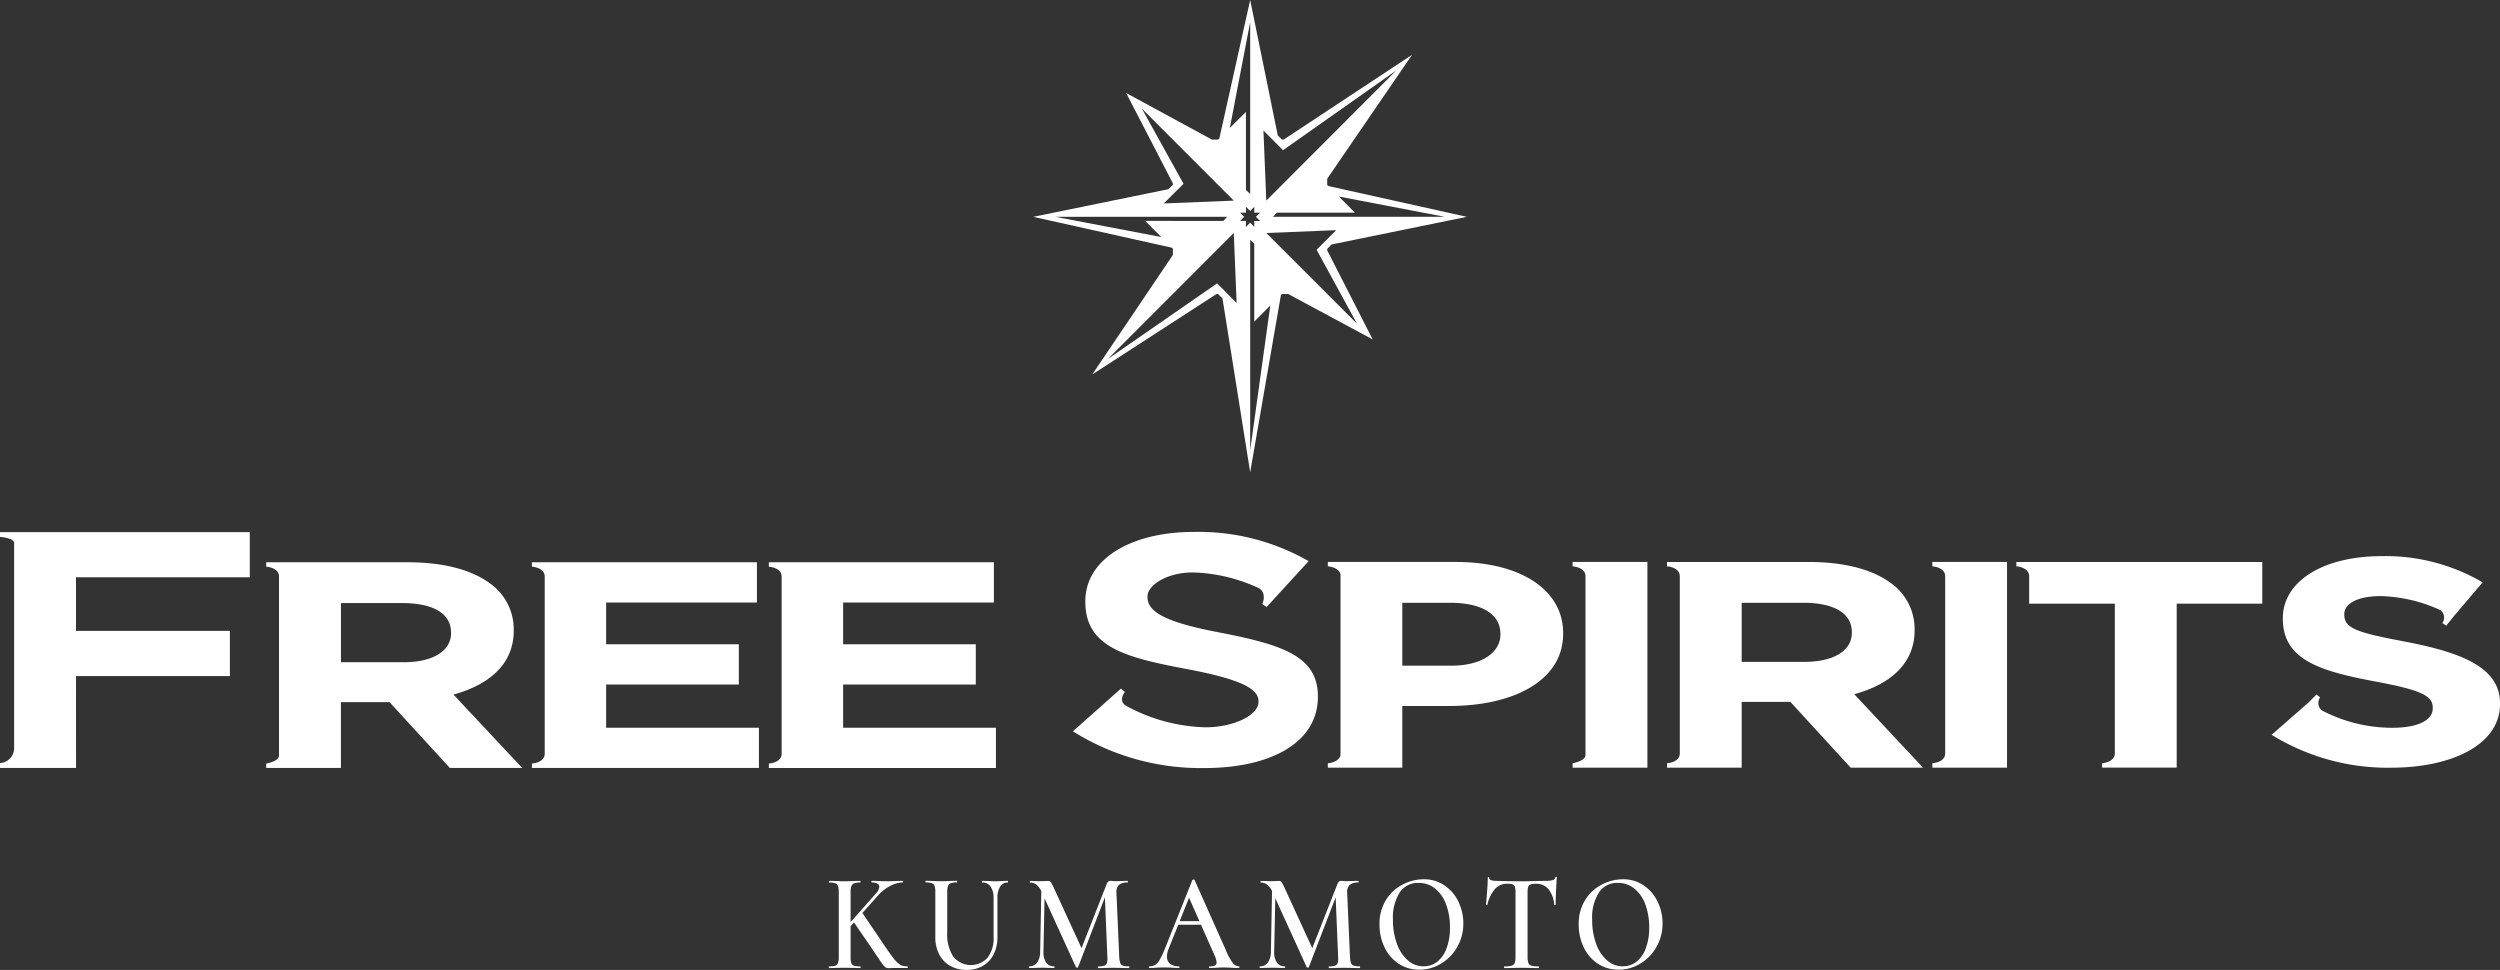 <svg xmlns="http://www.w3.org/2000/svg" width="240" height="93.112" viewBox="0 0 240 93.112">
  <rect x="0" y="0" width="240" height="93.112" fill="#333333" stroke="none"/>
  <g id="logo-w" transform="translate(-1620 -110)">
    <path id="パス_1059" data-name="パス 1059" d="M208.493,1185.956v3.864H186.7v-.422s1.23-.072,1.23-.947v-17.006c0-.878-1.23-.949-1.23-.949v-.422H208.3v3.864H193.826v4.008h12.739v3.864H193.826v4.146Zm-22.724,3.864h-6.945l-5.789-6.317h-4.671v6.317h-7.171v-.422s1.23-.193,1.23-.787v-17.165c0-.878-1.23-.949-1.23-.949v-.422h13.576c3.436,0,6.1.709,7.875,2.005a5.4,5.4,0,0,1,2.312,4.51v.057c0,3.192-2.353,5.191-5.786,6.126Zm-6.833-13c0-1.862-1.773-2.827-4.668-2.827h-5.9v5.676h6.021c2.893,0,4.551-1.128,4.551-2.8Zm37.641,4.992h12.736v-3.864H216.577v-4.008h14.474v-3.864H209.446v.422s1.224.072,1.227.943v17.011c0,.875-1.227.947-1.227.947v.422h21.8v-3.864H216.577Zm71.268-11.767h-1.237v.418s1.237.072,1.237.956v17.162c0,.584-1.237.787-1.237.787v.422h7.179v-19.745Zm34.529,0h-1.231v.418s1.231.072,1.231.956v17.006c0,.871-1.231.943-1.231.943v.422h7.169v-19.745Zm6.834,0v.418s1.228.072,1.228.956v2.631h8.225v14.4c-.034.844-1.227.916-1.227.916v.422H344.6v-15.74h8.215v-4H329.208Zm-43.509,6.825v.063c0,4.563-4.857,6.938-10.924,6.938h-4.517v5.919h-7.15v-.422s1.053-.059,1.218-.771v-17.362c-.165-.71-1.218-.772-1.218-.772v-.418h12.249C281.8,1170.043,285.7,1172.836,285.7,1176.869Zm-6.022.084c0-1.946-1.853-2.99-4.824-2.99h-4.595V1180h4.711c2.971,0,4.708-1.3,4.708-2.99Zm40.567,12.836H313.3l-5.789-6.317h-4.673v6.317h-7.169v-.422s1.228-.072,1.228-.943v-17.006c0-.884-1.228-.956-1.228-.956v-.418h13.579c3.437,0,6.1.706,7.875,2a5.4,5.4,0,0,1,2.315,4.517v.057c0,3.183-2.352,5.185-5.792,6.12Zm-6.828-13c0-1.865-1.781-2.827-4.664-2.827h-5.914v5.672h6.032c2.887,0,4.546-1.13,4.546-2.792Zm53.107.9c-4.671-.872-5.835-1.287-5.835-2.589v-.057c0-.959,1.2-1.721,3.477-1.721a14.508,14.508,0,0,1,5.763,1.352.9.9,0,0,1,.172,1.234l.378.247.715-.89,2.774-3.264a18.393,18.393,0,0,0-9.724-2.515c-5.516,0-9.453,2.374-9.453,5.957v.053c0,3.924,3.511,5.026,8.95,6.036,4.517.846,5.441,1.409,5.441,2.514v.05c0,1.166-1.465,1.866-3.895,1.866a14.539,14.539,0,0,1-6.77-1.678.932.932,0,0,1-.149-1.237l-.347-.281-.8.8-3.508,3.071a21.215,21.215,0,0,0,11.458,3.157c5.829,0,10.471-2.2,10.471-6.12v-.056C375.637,1180.179,372,1178.746,366.522,1177.69ZM142.933,1181h14.773v-4.34H142.933v-5.145h16.683v-4.336H135.637v.462s1.356.081,1.356.6v19.63a1.438,1.438,0,0,1-1.356,1.48v.465h7.3Zm109.8-4.181c-5.138-.971-6.936-1.952-6.936-3.4v-.063c0-1.068,1.842-2.305,4.345-2.305a15.854,15.854,0,0,1,6.34,1.509c.818.475.34,1.531.34,1.531l.414.275,4.031-4.4a21.233,21.233,0,0,0-11.039-2.805c-6.069,0-10.4,2.649-10.4,6.644v.059c0,4.38,3.858,5.354,9.851,6.482,4.959.947,6.776,1.834,6.776,3.065v.057c0,1.3-2.407,2.449-5.084,2.449a16.7,16.7,0,0,1-7.634-2.068c-.8-.487-.113-1.328-.113-1.328l-.378-.318-4.61,4.1a23.109,23.109,0,0,0,12.613,3.527c6.407,0,10.905-2.459,10.905-6.832v-.063C262.149,1179.086,258.754,1177.99,252.728,1176.818Zm-4.5-36.846-.109-.1-13.295-2.961,12.985-2.655.419-.419v-.14l-4.482-8.672,8.24,4.473h.587l.116-.112,2.961-13.289,2.649,13,.4.4h.162l12.33-8.142-8.147,11.9v.589l.116.111,13.285,2.955-12.982,2.654-.419.423v.146l4.367,8.547-8.109-4.359h-.594l-.109.109-2.949,17-2.658-16.683-.423-.428h-.151l-11.927,7.723,7.737-11.472Zm-1.118-1.123-1.543-1.55,7.506.007.366-.4H236.932Zm-1.859-12.329,4,7.222-1.9,1.883,6.728-.268Zm10.4-8.309-1.956,10.166,1.546-1.538v7.5l.409.375Zm14.027,4.644-10.876,7.659-1.88-1.889.275,6.727Zm-5.515,12.107,1.54,1.548h-7.5l-.368.4,16.5,0Zm1.743,12.211-3.88-7.1,1.884-1.883-6.713.274Zm-10.255,12.14,1.93-13.885-1.54,1.542v-7.493l-.391-.354Zm-.968-22.006h.559v.565l.409-.4.391.4v-.562h.553l-.4-.4.4-.4h-.55v-.553l-.391.39-.409-.4v.564h-.568l.4.4Zm-12.692,13.248,10.487-7.258,1.871,1.892-.275-6.725Zm-25.837,51.183v6.2a1.79,1.79,0,0,1-.073.6.416.416,0,0,1-.259.262,1.917,1.917,0,0,1-.6.067c-.017,0-.025.027-.025.08s.007.08.025.08c.272,0,.486,0,.638-.013l.856-.014.879.014c.152.009.358.013.614.013.032,0,.048-.027.048-.08s-.016-.08-.048-.08a1.923,1.923,0,0,1-.6-.067.4.4,0,0,1-.253-.255,1.955,1.955,0,0,1-.066-.6v-6.172a1.817,1.817,0,0,1,.072-.6.459.459,0,0,1,.259-.274,1.552,1.552,0,0,1,.585-.081c.025,0,.036-.026.036-.08s-.011-.08-.036-.08l-.6.013q-.531.027-.891.027-.315,0-.844-.027l-.639-.013c-.016,0-.024.027-.024.08s.008.08.024.08a1.757,1.757,0,0,1,.591.074.419.419,0,0,1,.26.261A1.918,1.918,0,0,1,216.155,1201.737Zm3.518.188-3.108,3.507.325.027,3.085-3.454a3.939,3.939,0,0,1,1.15-.877,2.644,2.644,0,0,1,1.163-.315c.024,0,.036-.026.036-.08s-.012-.08-.036-.08l-.518.013q-.482.027-.952.027c-.289,0-.611-.009-.964-.027l-.542-.013c-.016,0-.024.027-.024.08s.007.08.024.08a1.067,1.067,0,0,1,.548.114.343.343,0,0,1,.187.3A1.124,1.124,0,0,1,219.673,1201.925Zm-.385,5.155.494.736q.422.63.578.844a1.257,1.257,0,0,0,.277.295.509.509,0,0,0,.289.08l.47-.014h1.349c.024,0,.036-.027.036-.08s-.013-.08-.036-.08a1.474,1.474,0,0,1-.651-.12,2.539,2.539,0,0,1-.663-.636q-.421-.515-1.241-1.761l-1.808-2.664-.843.857Zm11.728-4.793v3.762a3.05,3.05,0,0,1-.578,1.988,2.173,2.173,0,0,1-3.271-.08,3.9,3.9,0,0,1-.6-2.377v-3.816a1.963,1.963,0,0,1,.066-.6.437.437,0,0,1,.259-.274,1.6,1.6,0,0,1,.59-.081c.025,0,.036-.026.036-.08s-.012-.08-.036-.08l-.6.013c-.354.018-.651.027-.893.027q-.325,0-.855-.027l-.627-.013c-.024,0-.036.027-.036.08s.013.08.036.08a1.7,1.7,0,0,1,.585.074.436.436,0,0,1,.259.261,1.752,1.752,0,0,1,.073.589v4.311a3.55,3.55,0,0,0,.379,1.681,2.647,2.647,0,0,0,1.067,1.1,3.173,3.173,0,0,0,1.567.381,3.031,3.031,0,0,0,1.549-.388,2.639,2.639,0,0,0,1.035-1.1,3.638,3.638,0,0,0,.367-1.68v-3.749a1.935,1.935,0,0,1,.26-1.084.826.826,0,0,1,.728-.389c.017,0,.025-.026.025-.08s-.008-.08-.025-.08l-.53.013c-.289.018-.506.027-.651.027-.177,0-.417-.009-.723-.027l-.554-.013c-.016,0-.025.027-.025.08s.008.08.025.08a.944.944,0,0,1,.813.389A1.811,1.811,0,0,1,231.016,1202.286Zm4.474,5.115a1.894,1.894,0,0,1-.283,1.085.888.888,0,0,1-.765.375c-.024,0-.036.027-.036.08s.013.08.036.08c.217,0,.385,0,.506-.013l.71-.014.664.014q.181.013.507.013c.024,0,.036-.027.036-.08s-.012-.08-.036-.08a.88.88,0,0,1-.777-.375,1.833,1.833,0,0,1-.247-1.085l.132-6.413-.326-.027Zm8.532,1.46a1.857,1.857,0,0,1-.591-.067.416.416,0,0,1-.253-.255,2.141,2.141,0,0,1-.1-.6l-.265-6.119a.934.934,0,0,1,.235-.77,1.206,1.206,0,0,1,.825-.235c.025,0,.036-.026.036-.08s-.012-.08-.036-.08q-.3,0-.457.013l-.651.013a3.239,3.239,0,0,1-.325-.013c-.089-.009-.161-.013-.217-.013a.3.3,0,0,0-.205.074.677.677,0,0,0-.156.261l-2.856,7.284.518-1.018-2.711-5.9a3.756,3.756,0,0,0-.3-.57.3.3,0,0,0-.253-.126,2.115,2.115,0,0,0-.253.013l-.555.013c-.168,0-.3,0-.41-.013l-.518-.013c-.024,0-.036.027-.036.08s.013.08.036.08a.976.976,0,0,1,.638.228,1.906,1.906,0,0,1,.494.723l3.266,7.163a.146.146,0,0,0,.109.054.1.1,0,0,0,.1-.054l3.085-8.033-.53.924.253,6.119a1.738,1.738,0,0,1-.036.589.4.4,0,0,1-.253.261,1.757,1.757,0,0,1-.591.074c-.016,0-.024.027-.024.08s.008.08.024.08q.4,0,.614-.013l.844-.014.868.014q.241.013.639.013c.016,0,.024-.027.024-.08S244.038,1208.86,244.022,1208.86Zm10.554,0a.8.8,0,0,1-.62-.355,6.258,6.258,0,0,1-.693-1.319l-2.952-6.614c-.008-.027-.04-.041-.1-.041s-.093.014-.109.041l-2.59,6.48a10.079,10.079,0,0,1-.518,1.131,1.5,1.5,0,0,1-.446.528,1.021,1.021,0,0,1-.567.148c-.039,0-.06.027-.06.08s.021.08.06.08q.253,0,.639-.027c.289-.017.542-.026.759-.026s.49.009.8.026q.409.028.626.027c.04,0,.06-.027.06-.08s-.02-.08-.06-.08a1.319,1.319,0,0,1-.843-.241.853.853,0,0,1-.3-.71,2.021,2.021,0,0,1,.157-.722l2.385-5.972-.494.9,2.519,5.691a2.088,2.088,0,0,1,.2.683.3.3,0,0,1-.157.288,1.127,1.127,0,0,1-.518.087c-.032,0-.048.027-.048.08s.016.08.048.08q.229,0,.638-.027c.274-.017.51-.026.712-.026q.229,0,.735.026c.337.019.582.027.735.027.032,0,.048-.027.048-.08S254.608,1208.86,254.576,1208.86Zm-5.965-3.991h2.748l-.084-.347h-2.483Zm9.03,2.531a1.888,1.888,0,0,1-.283,1.085.888.888,0,0,1-.765.375c-.024,0-.036.027-.036.08s.013.08.036.08q.326,0,.507-.013l.71-.014.663.014q.181.013.507.013c.024,0,.036-.027.036-.08s-.012-.08-.036-.08a.881.881,0,0,1-.777-.375,1.839,1.839,0,0,1-.247-1.085l.132-6.413-.326-.027Zm8.532,1.46a1.86,1.86,0,0,1-.591-.067.418.418,0,0,1-.253-.255,2.2,2.2,0,0,1-.1-.6l-.265-6.119a.934.934,0,0,1,.235-.77,1.208,1.208,0,0,1,.826-.235c.024,0,.036-.026.036-.08s-.012-.08-.036-.08q-.3,0-.458.013l-.651.013a3.249,3.249,0,0,1-.325-.013c-.089-.009-.161-.013-.217-.013a.305.305,0,0,0-.205.074.668.668,0,0,0-.155.261l-2.856,7.284.518-1.018-2.711-5.9a3.756,3.756,0,0,0-.3-.57.3.3,0,0,0-.253-.126,2.115,2.115,0,0,0-.253.013l-.555.013c-.168,0-.3,0-.409-.013l-.518-.013c-.024,0-.036.027-.036.08s.013.08.036.08a.977.977,0,0,1,.639.228,1.914,1.914,0,0,1,.494.723l3.265,7.163a.146.146,0,0,0,.109.054.1.1,0,0,0,.1-.054l3.085-8.033-.53.924.253,6.119a1.72,1.72,0,0,1-.036.589.4.4,0,0,1-.252.261,1.76,1.76,0,0,1-.591.074q-.025,0-.025.08c0,.053.008.08.025.08q.4,0,.614-.013l.844-.014.868.014q.24.013.638.013c.016,0,.024-.027.024-.08S266.189,1208.86,266.173,1208.86Zm5.713.321a3.972,3.972,0,0,0,2.1-.589,4.367,4.367,0,0,0,1.549-1.606,4.45,4.45,0,0,0,.578-2.237,4.791,4.791,0,0,0-.463-2.075,3.9,3.9,0,0,0-1.331-1.573,3.47,3.47,0,0,0-2.013-.6,4.421,4.421,0,0,0-2.006.5,4.057,4.057,0,0,0-1.608,1.48,4.3,4.3,0,0,0-.627,2.362,4.984,4.984,0,0,0,.476,2.177,3.843,3.843,0,0,0,1.349,1.58A3.514,3.514,0,0,0,271.887,1209.181Zm.409-.321a2.265,2.265,0,0,1-1.518-.582,3.782,3.782,0,0,1-1.049-1.607,6.7,6.7,0,0,1-.373-2.309,4.5,4.5,0,0,1,.639-2.578,2.075,2.075,0,0,1,1.819-.931,2.469,2.469,0,0,1,1.6.548,3.485,3.485,0,0,1,1.049,1.52,6.225,6.225,0,0,1,.367,2.217,5.487,5.487,0,0,1-.332,2.008,2.877,2.877,0,0,1-.9,1.279A2.092,2.092,0,0,1,272.3,1208.86Zm8.055-7.927a1.489,1.489,0,0,1,.495.061.365.365,0,0,1,.217.228,1.655,1.655,0,0,1,.06.516v6.2a1.688,1.688,0,0,1-.079.6.438.438,0,0,1-.3.262,2.616,2.616,0,0,1-.693.067c-.016,0-.024.027-.024.08s.008.08.024.08q.446,0,.7-.013l.939-.014.989.014q.241.013.663.013c.024,0,.036-.027.036-.08s-.013-.08-.036-.08a2.546,2.546,0,0,1-.687-.067.437.437,0,0,1-.295-.262,1.672,1.672,0,0,1-.079-.6v-6.172a1.709,1.709,0,0,1,.06-.529.388.388,0,0,1,.223-.235,1.418,1.418,0,0,1,.5-.067,1.55,1.55,0,0,1,1.205.489,2.689,2.689,0,0,1,.567,1.52q.012.027.078.027c.044,0,.066-.009.066-.027q0-.522.036-1.366t.072-1.259c0-.036-.02-.053-.06-.053a.065.065,0,0,0-.072.053.388.388,0,0,1-.271.268,2.414,2.414,0,0,1-.669.067l-.819.013q-.8.027-1.507.027-1.386,0-2.422-.04-.675,0-.675-.295a.066.066,0,1,0-.132,0q0,.415-.06,1.239t-.109,1.346c0,.018.022.029.066.034s.067-.007.067-.034a3.386,3.386,0,0,1,.722-1.506A1.577,1.577,0,0,1,280.351,1200.933Zm10.66,8.248a3.972,3.972,0,0,0,2.1-.589,4.371,4.371,0,0,0,1.549-1.606,4.449,4.449,0,0,0,.578-2.237,4.791,4.791,0,0,0-.463-2.075,3.9,3.9,0,0,0-1.332-1.573,3.468,3.468,0,0,0-2.012-.6,4.419,4.419,0,0,0-2.006.5,4.054,4.054,0,0,0-1.609,1.48,4.3,4.3,0,0,0-.626,2.362,4.994,4.994,0,0,0,.475,2.177,3.85,3.85,0,0,0,1.35,1.58A3.513,3.513,0,0,0,291.011,1209.181Zm.409-.321a2.264,2.264,0,0,1-1.518-.582,3.788,3.788,0,0,1-1.048-1.607,6.7,6.7,0,0,1-.373-2.309,4.5,4.5,0,0,1,.639-2.578,2.075,2.075,0,0,1,1.819-.931,2.471,2.471,0,0,1,1.6.548,3.491,3.491,0,0,1,1.049,1.52,6.242,6.242,0,0,1,.367,2.217,5.487,5.487,0,0,1-.332,2.008,2.883,2.883,0,0,1-.9,1.279A2.094,2.094,0,0,1,291.42,1208.86Z" transform="translate(1484.363 -1006.096)" fill="#fff"/>
  </g>
</svg>
